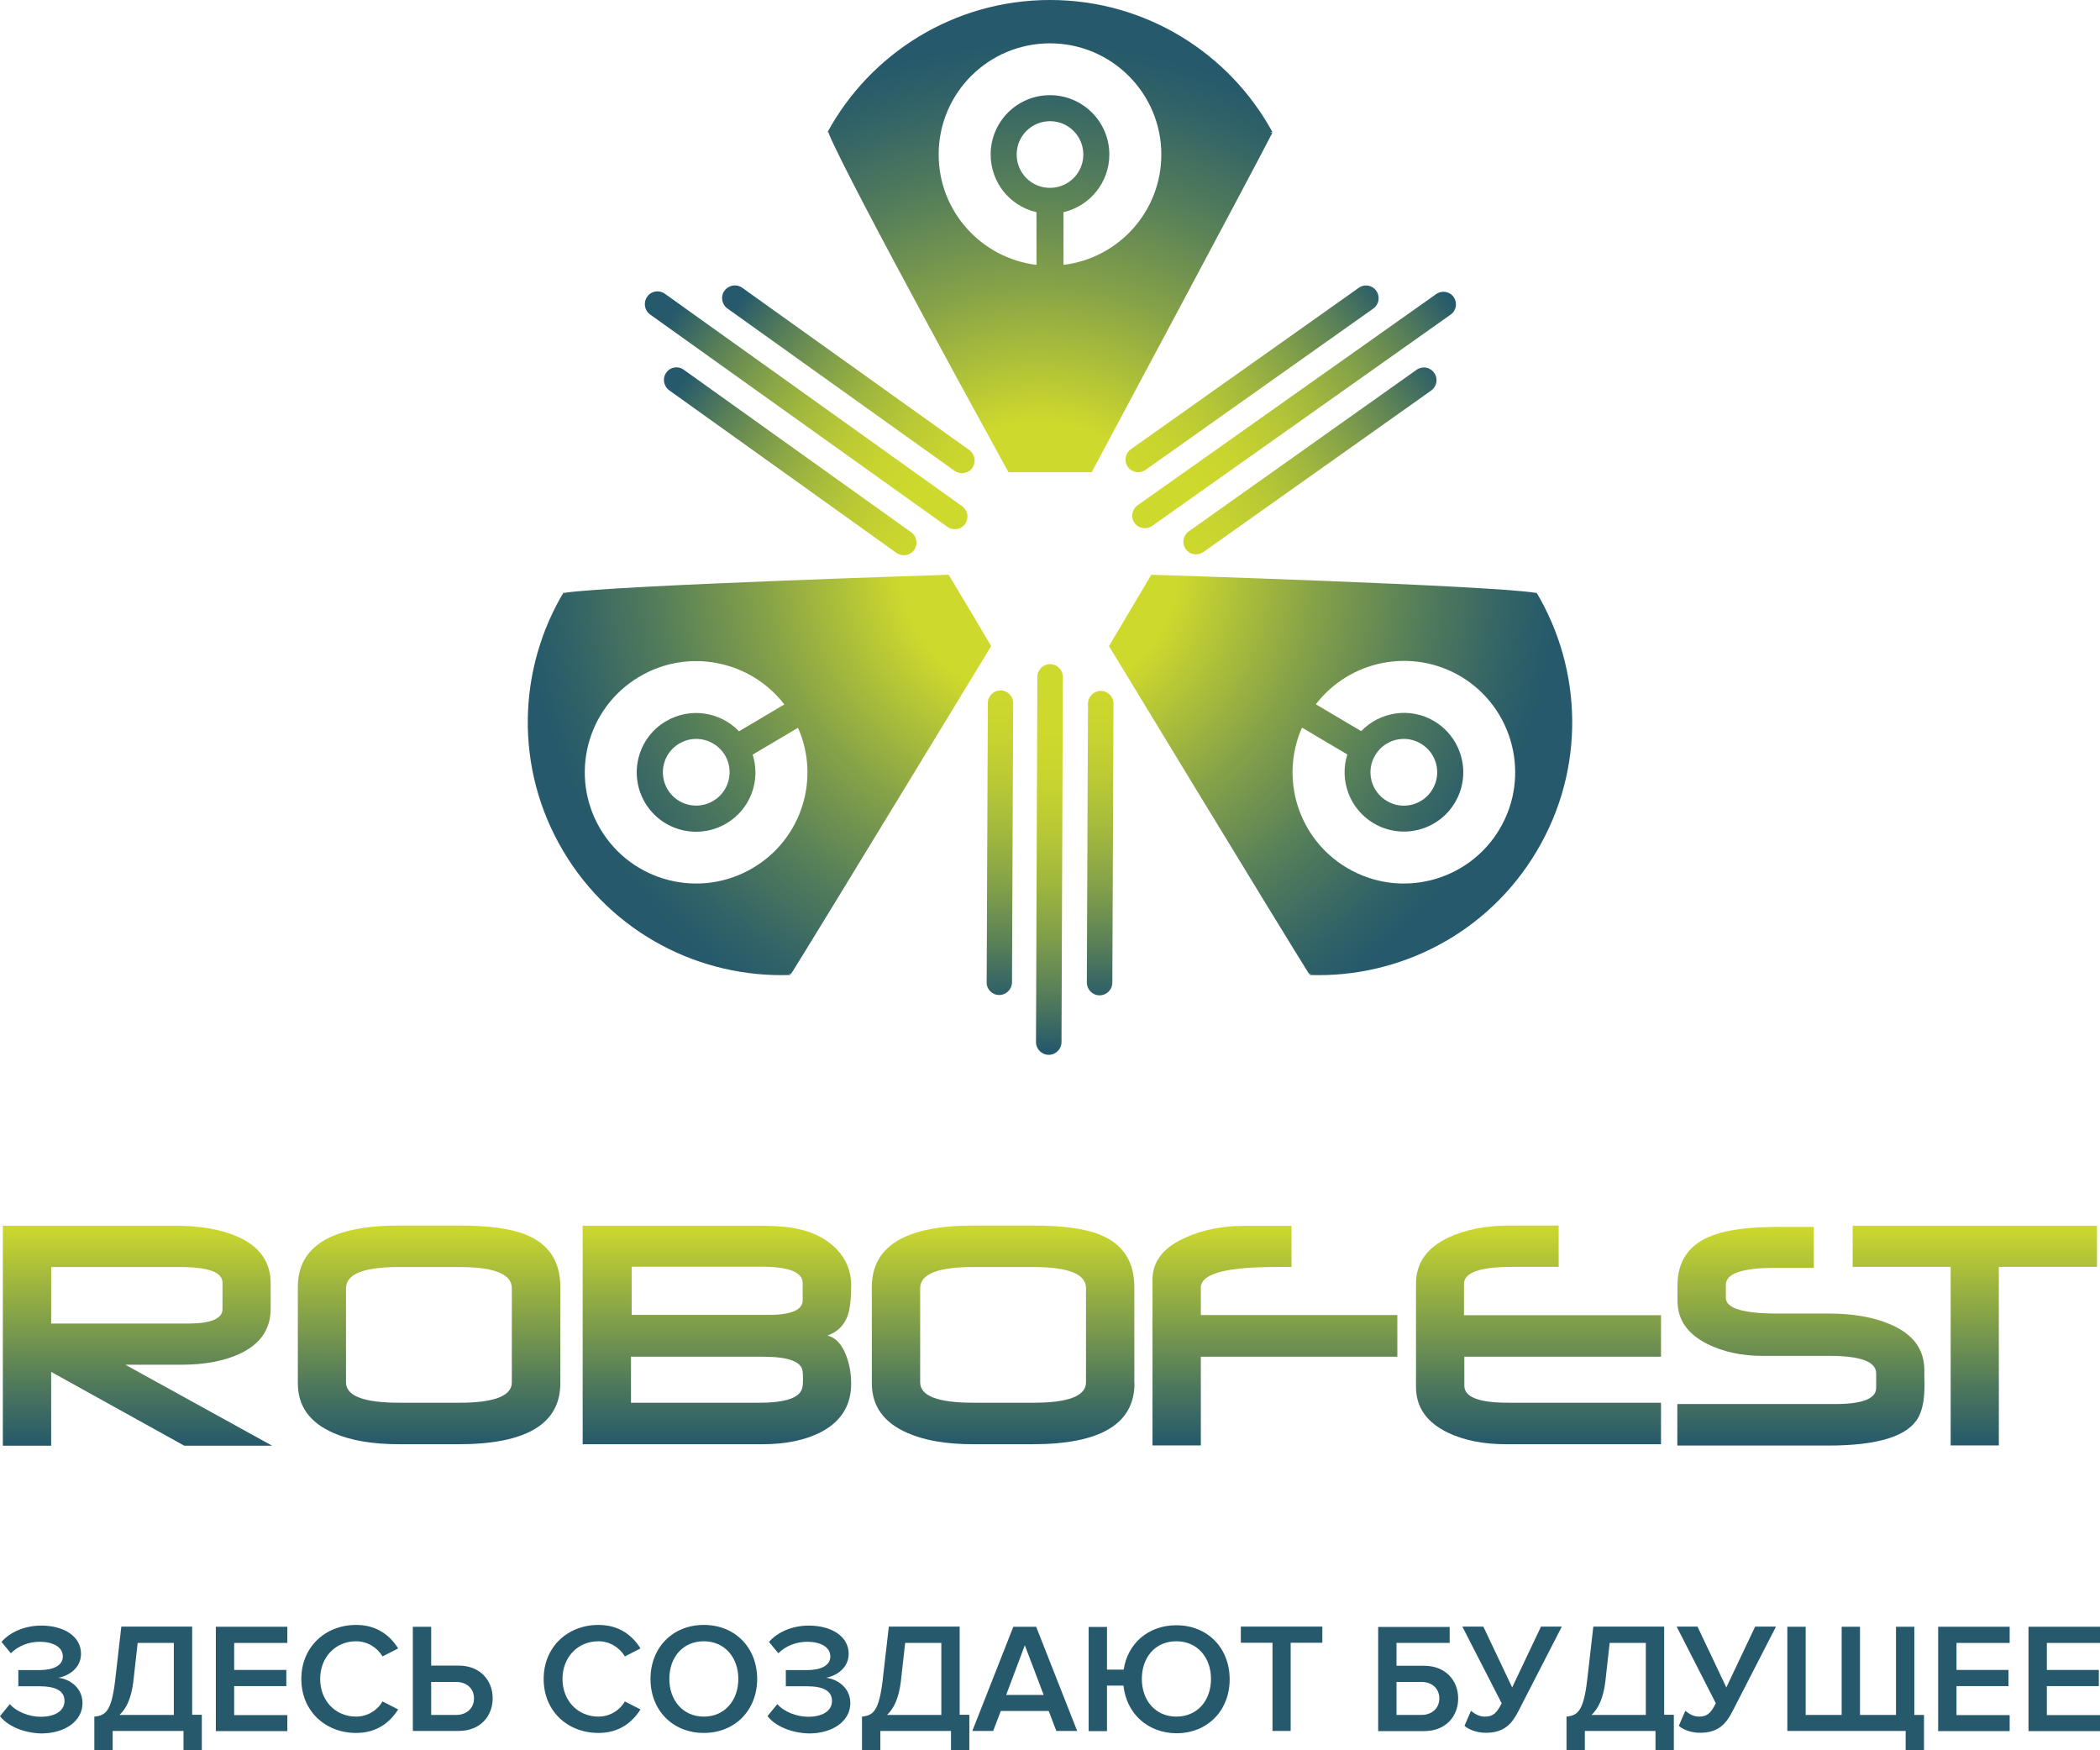 <?xml version="1.0" encoding="utf-8"?>
<!-- Generator: Adobe Illustrator 23.0.1, SVG Export Plug-In . SVG Version: 6.00 Build 0)  -->
<svg version="1.1" id="Слой_1" xmlns="http://www.w3.org/2000/svg" xmlns:xlink="http://www.w3.org/1999/xlink" x="0px" y="0px"
	 viewBox="0 0 126 105" style="enable-background:new 0 0 126 105;" xml:space="preserve">
<style type="text/css">
	.st0{fill:url(#SVGID_1_);}
	.st1{fill:url(#SVGID_2_);}
	.st2{fill:url(#SVGID_3_);}
	.st3{fill:url(#SVGID_4_);}
	.st4{fill:url(#SVGID_5_);}
	.st5{fill:url(#SVGID_6_);}
	.st6{fill:url(#SVGID_7_);}
	.st7{fill:url(#SVGID_8_);}
	.st8{fill:url(#SVGID_9_);}
	.st9{fill:url(#SVGID_10_);}
	.st10{fill:url(#SVGID_11_);}
	.st11{fill:url(#SVGID_12_);}
	.st12{fill:url(#SVGID_13_);}
	.st13{fill:url(#SVGID_14_);}
	.st14{fill:url(#SVGID_15_);}
	.st15{fill:url(#SVGID_16_);}
	.st16{fill:url(#SVGID_17_);}
	.st17{fill:url(#SVGID_18_);}
	.st18{fill:url(#SVGID_19_);}
	.st19{fill:url(#SVGID_20_);}
	.st20{fill:#25596B;}
</style>
<g>
	<g>
		<linearGradient id="SVGID_1_" gradientUnits="userSpaceOnUse" x1="8.252" y1="73.529" x2="8.252" y2="86.727">
			<stop  offset="0" style="stop-color:#CED92D"/>
			<stop  offset="0.237" style="stop-color:#A3B93D"/>
			<stop  offset="0.762" style="stop-color:#49745E"/>
			<stop  offset="1" style="stop-color:#25596B"/>
		</linearGradient>
		<path class="st0" d="M16.33,86.73h-5.27l-7.99-4.43v4.43h-2.9v-13.2h10.29c1.52,0,2.77,0.21,3.75,0.64
			c1.36,0.58,2.03,1.53,2.03,2.83v1.51c0,1.23-0.62,2.13-1.87,2.71c-0.93,0.43-2.1,0.65-3.49,0.65H7.52L16.33,86.73z M13.35,78.53
			v-1.58c0-0.63-0.85-0.94-2.54-0.94H3.07v3.39h8.26C12.68,79.39,13.35,79.1,13.35,78.53z"/>
		<linearGradient id="SVGID_2_" gradientUnits="userSpaceOnUse" x1="25.74" y1="73.529" x2="25.74" y2="86.645">
			<stop  offset="0" style="stop-color:#CED92D"/>
			<stop  offset="0.237" style="stop-color:#A3B93D"/>
			<stop  offset="0.762" style="stop-color:#49745E"/>
			<stop  offset="1" style="stop-color:#25596B"/>
		</linearGradient>
		<path class="st1" d="M33.62,82.98c0,2.44-2.04,3.66-6.11,3.66h-3.55c-1.6,0-2.91-0.22-3.94-0.67c-1.43-0.62-2.15-1.61-2.15-2.99
			v-5.77c0-2.46,2.03-3.69,6.09-3.69h3.55c1.8,0,3.15,0.18,4.05,0.55c1.38,0.56,2.06,1.61,2.06,3.14V82.98z M30.71,82.93v-5.65
			c0-0.85-1.05-1.27-3.15-1.27h-3.62c-2.12,0-3.18,0.42-3.18,1.27v5.65c0,0.81,1.06,1.22,3.18,1.22h3.63
			C29.66,84.15,30.71,83.74,30.71,82.93z"/>
		<linearGradient id="SVGID_3_" gradientUnits="userSpaceOnUse" x1="43.017" y1="73.529" x2="43.017" y2="86.645">
			<stop  offset="0" style="stop-color:#CED92D"/>
			<stop  offset="0.237" style="stop-color:#A3B93D"/>
			<stop  offset="0.762" style="stop-color:#49745E"/>
			<stop  offset="1" style="stop-color:#25596B"/>
		</linearGradient>
		<path class="st2" d="M51.07,83.01c0,1.29-0.6,2.26-1.79,2.89c-0.94,0.49-2.12,0.74-3.53,0.74H34.96V73.53h10.51
			c1.07,0,1.92,0.07,2.53,0.22c0.9,0.21,1.64,0.61,2.2,1.19c0.58,0.61,0.87,1.33,0.87,2.16c0,0.81-0.07,1.41-0.2,1.8
			c-0.21,0.6-0.61,1-1.22,1.22c0.49,0.12,0.86,0.52,1.12,1.2C50.97,81.84,51.07,82.4,51.07,83.01z M45.78,81.39h-7.92v2.76h7.7
			c1.61,0,2.47-0.31,2.58-0.92c0.03-0.12,0.04-0.28,0.04-0.49c0-0.2-0.01-0.35-0.02-0.46C48.1,81.68,47.31,81.39,45.78,81.39z
			 M48.16,78.01v-1.03c0-0.66-0.82-0.99-2.47-0.99h-7.79v2.89h8.06C47.43,78.9,48.16,78.6,48.16,78.01z"/>
		<linearGradient id="SVGID_4_" gradientUnits="userSpaceOnUse" x1="60.191" y1="73.529" x2="60.191" y2="86.645">
			<stop  offset="0" style="stop-color:#CED92D"/>
			<stop  offset="0.237" style="stop-color:#A3B93D"/>
			<stop  offset="0.762" style="stop-color:#49745E"/>
			<stop  offset="1" style="stop-color:#25596B"/>
		</linearGradient>
		<path class="st3" d="M68.07,82.98c0,2.44-2.04,3.66-6.11,3.66H58.4c-1.6,0-2.91-0.22-3.94-0.67c-1.43-0.62-2.15-1.61-2.15-2.99
			v-5.77c0-2.46,2.03-3.69,6.09-3.69h3.55c1.8,0,3.15,0.18,4.05,0.55c1.38,0.56,2.06,1.61,2.06,3.14V82.98z M65.16,82.93v-5.65
			c0-0.85-1.05-1.27-3.15-1.27h-3.62c-2.12,0-3.18,0.42-3.18,1.27v5.65c0,0.81,1.06,1.22,3.18,1.22h3.63
			C64.11,84.15,65.16,83.74,65.16,82.93z"/>
		<linearGradient id="SVGID_5_" gradientUnits="userSpaceOnUse" x1="76.502" y1="73.529" x2="76.502" y2="86.706">
			<stop  offset="0" style="stop-color:#CED92D"/>
			<stop  offset="0.237" style="stop-color:#A3B93D"/>
			<stop  offset="0.762" style="stop-color:#49745E"/>
			<stop  offset="1" style="stop-color:#25596B"/>
		</linearGradient>
		<path class="st4" d="M83.85,81.39H72.05v5.32h-2.9v-9.95c0-1.1,0.67-1.95,2.01-2.53c1.03-0.46,2.19-0.69,3.47-0.69h2.86V76
			c-1.48,0-2.52,0.03-3.11,0.1c-1.55,0.17-2.33,0.55-2.33,1.14v1.65h11.79V81.39z"/>
		<linearGradient id="SVGID_6_" gradientUnits="userSpaceOnUse" x1="92.315" y1="73.529" x2="92.315" y2="86.645">
			<stop  offset="0" style="stop-color:#CED92D"/>
			<stop  offset="0.237" style="stop-color:#A3B93D"/>
			<stop  offset="0.762" style="stop-color:#49745E"/>
			<stop  offset="1" style="stop-color:#25596B"/>
		</linearGradient>
		<path class="st5" d="M99.66,86.64h-9.29c-1.36,0-2.53-0.23-3.51-0.7c-1.27-0.62-1.9-1.53-1.9-2.73v-6.2
			c0-1.25,0.66-2.17,1.97-2.78c1.01-0.47,2.22-0.71,3.64-0.71h2.95V76h-2.8c-1.92,0-2.88,0.34-2.88,1.02v1.88h11.82v2.49h-11.8v1.74
			c0,0.68,0.87,1.02,2.62,1.02h9.18V86.64z"/>
		<linearGradient id="SVGID_7_" gradientUnits="userSpaceOnUse" x1="108.057" y1="73.601" x2="108.057" y2="86.727">
			<stop  offset="0" style="stop-color:#CED92D"/>
			<stop  offset="0.237" style="stop-color:#A3B93D"/>
			<stop  offset="0.762" style="stop-color:#49745E"/>
			<stop  offset="1" style="stop-color:#25596B"/>
		</linearGradient>
		<path class="st6" d="M115.47,83.1c0,0.84-0.12,1.48-0.37,1.93c-0.62,1.13-2.42,1.69-5.42,1.69h-9.04v-2.49h9.46
			c1.64,0,2.47-0.32,2.47-0.97v-0.87c0-0.7-0.93-1.05-2.79-1.05h-4.02c-1.26,0-2.36-0.24-3.31-0.71c-1.2-0.6-1.8-1.46-1.8-2.59V77.1
			c0-1.48,0.72-2.49,2.16-3.01c0.88-0.33,2.23-0.49,4.04-0.49h1.98v2.46h-2.33c-1.97,0-2.95,0.34-2.95,1.02v0.77
			c0,0.64,1.04,0.95,3.11,0.95h3.05c1.46,0,2.69,0.21,3.69,0.64c1.38,0.58,2.06,1.5,2.06,2.76c0,0.1,0,0.25,0,0.45
			C115.47,82.86,115.47,83.01,115.47,83.1z"/>
		<linearGradient id="SVGID_8_" gradientUnits="userSpaceOnUse" x1="118.498" y1="73.529" x2="118.498" y2="86.716">
			<stop  offset="0" style="stop-color:#CED92D"/>
			<stop  offset="0.237" style="stop-color:#A3B93D"/>
			<stop  offset="0.762" style="stop-color:#49745E"/>
			<stop  offset="1" style="stop-color:#25596B"/>
		</linearGradient>
		<path class="st7" d="M125.83,76h-5.9v10.71h-2.89V76h-5.88v-2.47h14.66V76z"/>
	</g>
	<g>
		
			<radialGradient id="SVGID_9_" cx="62.389" cy="33.884" r="31.432" gradientTransform="matrix(0.995 0 0 0.995 0.293 -0.04)" gradientUnits="userSpaceOnUse">
			<stop  offset="0.269" style="stop-color:#CED92D"/>
			<stop  offset="0.272" style="stop-color:#CDD82D"/>
			<stop  offset="0.532" style="stop-color:#86A248"/>
			<stop  offset="0.749" style="stop-color:#517B5B"/>
			<stop  offset="0.911" style="stop-color:#316267"/>
			<stop  offset="1" style="stop-color:#25596B"/>
		</radialGradient>
		<path class="st8" d="M76.22,7.93h0.13C73.78,3.21,68.76,0,63,0c-5.76,0-10.78,3.21-13.35,7.93h0.08
			c-0.01,0.02-0.02,0.03-0.02,0.04c1.16,2.86,10.8,20.36,10.8,20.36h2.47h2.52c0,0,9.45-17.65,10.84-20.36
			C76.29,7.96,76.26,7.95,76.22,7.93z M61,9.27c0-1.11,0.9-2,2-2c1.11,0,2,0.9,2,2c0,1.11-0.9,2-2,2C61.89,11.27,61,10.38,61,9.27z
			 M63.81,15.89v-3.16c1.58-0.37,2.75-1.78,2.75-3.46c0-1.97-1.6-3.56-3.56-3.56c-1.97,0-3.56,1.59-3.56,3.56
			c0,1.69,1.17,3.1,2.75,3.46v3.16c-3.31-0.4-5.87-3.21-5.87-6.62c0-3.69,2.99-6.67,6.68-6.67c3.69,0,6.68,2.99,6.68,6.67
			C69.68,12.68,67.12,15.49,63.81,15.89z"/>
		
			<radialGradient id="SVGID_10_" cx="62.389" cy="33.883" r="31.433" gradientTransform="matrix(0.995 0 0 0.995 0.293 -0.04)" gradientUnits="userSpaceOnUse">
			<stop  offset="0.269" style="stop-color:#CED92D"/>
			<stop  offset="0.272" style="stop-color:#CDD82D"/>
			<stop  offset="0.532" style="stop-color:#86A248"/>
			<stop  offset="0.749" style="stop-color:#517B5B"/>
			<stop  offset="0.911" style="stop-color:#316267"/>
			<stop  offset="1" style="stop-color:#25596B"/>
		</radialGradient>
		<path class="st9" d="M92.18,35.53l-0.04,0.07c-0.01-0.01-0.02-0.03-0.02-0.04c-3.06-0.46-23.04-1.08-23.04-1.08l-1.26,2.12
			l-1.28,2.16c0,0,10.39,17.11,12.02,19.69c0.03-0.03,0.06-0.05,0.09-0.08l-0.07,0.12c5.38,0.19,10.7-2.49,13.63-7.44
			C95.15,46.1,94.94,40.15,92.18,35.53z M89.98,49.73c-1.88,3.17-5.97,4.22-9.15,2.34c-2.94-1.74-4.06-5.37-2.71-8.42l2.72,1.61
			c-0.49,1.54,0.13,3.27,1.58,4.13c1.7,1,3.88,0.44,4.88-1.25c1-1.69,0.44-3.87-1.25-4.88c-1.45-0.86-3.26-0.56-4.38,0.6l-2.72-1.61
			c2.03-2.64,5.75-3.41,8.7-1.67C90.8,42.46,91.86,46.56,89.98,49.73z M82.51,45.31c0.56-0.95,1.79-1.27,2.74-0.7
			c0.95,0.56,1.27,1.79,0.7,2.74c-0.56,0.95-1.79,1.27-2.74,0.7C82.26,47.49,81.94,46.26,82.51,45.31z"/>
		
			<radialGradient id="SVGID_11_" cx="62.388" cy="33.883" r="31.435" gradientTransform="matrix(0.995 0 0 0.995 0.293 -0.04)" gradientUnits="userSpaceOnUse">
			<stop  offset="0.269" style="stop-color:#CED92D"/>
			<stop  offset="0.272" style="stop-color:#CDD82D"/>
			<stop  offset="0.532" style="stop-color:#86A248"/>
			<stop  offset="0.749" style="stop-color:#517B5B"/>
			<stop  offset="0.911" style="stop-color:#316267"/>
			<stop  offset="1" style="stop-color:#25596B"/>
		</radialGradient>
		<path class="st10" d="M56.92,34.48c0,0-19.98,0.63-23.03,1.08c-0.01,0.01-0.02,0.03-0.03,0.04l-0.04-0.07
			c-2.76,4.62-2.97,10.56-0.03,15.52c2.94,4.96,8.25,7.63,13.63,7.44l-0.07-0.12c0.03,0.03,0.06,0.05,0.1,0.08
			c1.62-2.58,12.02-19.69,12.02-19.69l-1.28-2.16L56.92,34.48z M45.17,52.07c-3.17,1.88-7.27,0.83-9.15-2.34
			c-1.88-3.17-0.83-7.27,2.35-9.14c2.94-1.74,6.67-0.96,8.69,1.67l-2.72,1.61c-1.12-1.17-2.93-1.46-4.39-0.6
			c-1.69,1-2.25,3.18-1.25,4.88c1,1.69,3.18,2.25,4.88,1.25c1.46-0.86,2.07-2.59,1.58-4.13l2.72-1.61
			C49.23,46.7,48.11,50.34,45.17,52.07z M42.79,48.05c-0.95,0.56-2.18,0.25-2.74-0.7c-0.56-0.95-0.25-2.18,0.7-2.74
			c0.95-0.57,2.18-0.25,2.75,0.7C44.06,46.26,43.74,47.49,42.79,48.05z"/>
		
			<linearGradient id="SVGID_12_" gradientUnits="userSpaceOnUse" x1="-75.632" y1="147.41" x2="-75.632" y2="172.013" gradientTransform="matrix(1 1.900000e-03 -1.900000e-03 1 138.905 -108.849)">
			<stop  offset="0.223" style="stop-color:#CED92D"/>
			<stop  offset="0.326" style="stop-color:#C9D52F"/>
			<stop  offset="0.448" style="stop-color:#BBCA34"/>
			<stop  offset="0.578" style="stop-color:#A3B93D"/>
			<stop  offset="0.715" style="stop-color:#82A049"/>
			<stop  offset="0.857" style="stop-color:#587F58"/>
			<stop  offset="1" style="stop-color:#25596B"/>
		</linearGradient>
		<path class="st11" d="M62.92,63.28C62.92,63.28,62.92,63.28,62.92,63.28c0.42,0,0.77-0.34,0.77-0.76l0.08-21.91
			c0-0.42-0.34-0.76-0.76-0.77c0,0,0,0,0,0c-0.42,0-0.76,0.34-0.77,0.76l-0.08,21.92C62.16,62.93,62.5,63.28,62.92,63.28z"/>
		
			<linearGradient id="SVGID_13_" gradientUnits="userSpaceOnUse" x1="-78.615" y1="144.62" x2="-78.615" y2="169.224" gradientTransform="matrix(1 1.900000e-03 -1.900000e-03 1 138.905 -108.849)">
			<stop  offset="0.223" style="stop-color:#CED92D"/>
			<stop  offset="0.326" style="stop-color:#C9D52F"/>
			<stop  offset="0.448" style="stop-color:#BBCA34"/>
			<stop  offset="0.578" style="stop-color:#A3B93D"/>
			<stop  offset="0.715" style="stop-color:#82A049"/>
			<stop  offset="0.857" style="stop-color:#587F58"/>
			<stop  offset="1" style="stop-color:#25596B"/>
		</linearGradient>
		<path class="st12" d="M59.95,59.69C59.95,59.69,59.95,59.69,59.95,59.69c0.42,0,0.77-0.34,0.77-0.76l0.07-16.75
			c0-0.42-0.34-0.76-0.76-0.76c0,0,0,0,0,0c-0.42,0-0.76,0.34-0.76,0.76l-0.07,16.75C59.19,59.35,59.53,59.69,59.95,59.69z"/>
		
			<linearGradient id="SVGID_14_" gradientUnits="userSpaceOnUse" x1="-72.589" y1="144.623" x2="-72.589" y2="169.224" gradientTransform="matrix(1 1.900000e-03 -1.900000e-03 1 138.905 -108.849)">
			<stop  offset="0.223" style="stop-color:#CED92D"/>
			<stop  offset="0.326" style="stop-color:#C9D52F"/>
			<stop  offset="0.448" style="stop-color:#BBCA34"/>
			<stop  offset="0.578" style="stop-color:#A3B93D"/>
			<stop  offset="0.715" style="stop-color:#82A049"/>
			<stop  offset="0.857" style="stop-color:#587F58"/>
			<stop  offset="1" style="stop-color:#25596B"/>
		</linearGradient>
		<path class="st13" d="M65.97,59.71C65.98,59.71,65.98,59.71,65.97,59.71c0.43,0,0.77-0.34,0.77-0.76l0.07-16.74
			c0-0.42-0.34-0.76-0.76-0.76c0,0,0,0-0.01,0c-0.42,0-0.76,0.34-0.76,0.76l-0.07,16.75C65.22,59.37,65.55,59.71,65.97,59.71z"/>
		
			<linearGradient id="SVGID_15_" gradientUnits="userSpaceOnUse" x1="9125.351" y1="4958.998" x2="9125.351" y2="4983.62" gradientTransform="matrix(-0.58 0.815 -0.815 -0.58 9391.8 -4523.641)">
			<stop  offset="0.265" style="stop-color:#CED92D"/>
			<stop  offset="0.362" style="stop-color:#C9D52F"/>
			<stop  offset="0.477" style="stop-color:#BBCA34"/>
			<stop  offset="0.601" style="stop-color:#A3B93D"/>
			<stop  offset="0.73" style="stop-color:#82A049"/>
			<stop  offset="0.865" style="stop-color:#587F58"/>
			<stop  offset="1" style="stop-color:#25596B"/>
		</linearGradient>
		<path class="st14" d="M38.83,17.8C38.82,17.8,38.82,17.8,38.83,17.8c-0.24,0.34-0.17,0.82,0.18,1.07l17.84,12.74
			c0.34,0.24,0.82,0.16,1.06-0.18l0,0c0.24-0.35,0.16-0.82-0.18-1.06L39.89,17.62C39.55,17.38,39.07,17.45,38.83,17.8z"/>
		
			<linearGradient id="SVGID_16_" gradientUnits="userSpaceOnUse" x1="9122.37" y1="4956.208" x2="9122.37" y2="4980.829" gradientTransform="matrix(-0.58 0.815 -0.815 -0.58 9391.8 -4523.641)">
			<stop  offset="0.265" style="stop-color:#CED92D"/>
			<stop  offset="0.362" style="stop-color:#C9D52F"/>
			<stop  offset="0.477" style="stop-color:#BBCA34"/>
			<stop  offset="0.601" style="stop-color:#A3B93D"/>
			<stop  offset="0.73" style="stop-color:#82A049"/>
			<stop  offset="0.865" style="stop-color:#587F58"/>
			<stop  offset="1" style="stop-color:#25596B"/>
		</linearGradient>
		<path class="st15" d="M43.47,17.44L43.47,17.44c-0.25,0.34-0.17,0.82,0.18,1.07l13.63,9.74c0.34,0.24,0.82,0.16,1.06-0.18h0
			c0.24-0.35,0.16-0.82-0.18-1.07l-13.63-9.74C44.19,17.02,43.72,17.1,43.47,17.44z"/>
		
			<linearGradient id="SVGID_17_" gradientUnits="userSpaceOnUse" x1="9128.394" y1="4956.209" x2="9128.394" y2="4980.83" gradientTransform="matrix(-0.58 0.815 -0.815 -0.58 9391.8 -4523.641)">
			<stop  offset="0.265" style="stop-color:#CED92D"/>
			<stop  offset="0.362" style="stop-color:#C9D52F"/>
			<stop  offset="0.477" style="stop-color:#BBCA34"/>
			<stop  offset="0.601" style="stop-color:#A3B93D"/>
			<stop  offset="0.73" style="stop-color:#82A049"/>
			<stop  offset="0.865" style="stop-color:#587F58"/>
			<stop  offset="1" style="stop-color:#25596B"/>
		</linearGradient>
		<path class="st16" d="M39.98,22.35C39.98,22.35,39.98,22.35,39.98,22.35c-0.25,0.34-0.17,0.82,0.18,1.07l13.63,9.75
			c0.34,0.24,0.82,0.16,1.06-0.18c0,0,0,0,0,0c0.24-0.34,0.16-0.82-0.18-1.06l-13.63-9.74C40.69,21.93,40.22,22.01,39.98,22.35z"/>
		
			<linearGradient id="SVGID_18_" gradientUnits="userSpaceOnUse" x1="2206.195" y1="-4802.304" x2="2206.195" y2="-4777.685" gradientTransform="matrix(0.577 0.817 0.817 -0.577 2718.998 -4539.035)">
			<stop  offset="0.226" style="stop-color:#CED92D"/>
			<stop  offset="0.329" style="stop-color:#C9D52F"/>
			<stop  offset="0.45" style="stop-color:#BBCA34"/>
			<stop  offset="0.58" style="stop-color:#A3B93D"/>
			<stop  offset="0.716" style="stop-color:#82A049"/>
			<stop  offset="0.858" style="stop-color:#587F58"/>
			<stop  offset="1" style="stop-color:#25596B"/>
		</linearGradient>
		<path class="st17" d="M87.22,17.82C87.22,17.82,87.22,17.82,87.22,17.82c0.24,0.35,0.16,0.82-0.19,1.06l-17.9,12.67
			c-0.34,0.24-0.82,0.16-1.06-0.18c0,0,0,0,0,0c-0.24-0.34-0.16-0.82,0.19-1.06l17.9-12.66C86.51,17.4,86.98,17.48,87.22,17.82z"/>
		
			<linearGradient id="SVGID_19_" gradientUnits="userSpaceOnUse" x1="2203.212" y1="-4805.095" x2="2203.212" y2="-4780.475" gradientTransform="matrix(0.577 0.817 0.817 -0.577 2718.998 -4539.035)">
			<stop  offset="0.226" style="stop-color:#CED92D"/>
			<stop  offset="0.329" style="stop-color:#C9D52F"/>
			<stop  offset="0.45" style="stop-color:#BBCA34"/>
			<stop  offset="0.58" style="stop-color:#A3B93D"/>
			<stop  offset="0.716" style="stop-color:#82A049"/>
			<stop  offset="0.858" style="stop-color:#587F58"/>
			<stop  offset="1" style="stop-color:#25596B"/>
		</linearGradient>
		<path class="st18" d="M82.58,17.45L82.58,17.45c0.24,0.35,0.16,0.82-0.18,1.06l-13.67,9.68c-0.34,0.24-0.82,0.16-1.06-0.18
			c0,0,0,0,0,0c-0.24-0.34-0.16-0.82,0.18-1.06l13.67-9.68C81.86,17.02,82.34,17.1,82.58,17.45z"/>
		
			<linearGradient id="SVGID_20_" gradientUnits="userSpaceOnUse" x1="2209.237" y1="-4805.093" x2="2209.237" y2="-4780.473" gradientTransform="matrix(0.577 0.817 0.817 -0.577 2718.998 -4539.035)">
			<stop  offset="0.226" style="stop-color:#CED92D"/>
			<stop  offset="0.329" style="stop-color:#C9D52F"/>
			<stop  offset="0.45" style="stop-color:#BBCA34"/>
			<stop  offset="0.58" style="stop-color:#A3B93D"/>
			<stop  offset="0.716" style="stop-color:#82A049"/>
			<stop  offset="0.858" style="stop-color:#587F58"/>
			<stop  offset="1" style="stop-color:#25596B"/>
		</linearGradient>
		<path class="st19" d="M86.05,22.37C86.06,22.37,86.06,22.37,86.05,22.37c0.25,0.34,0.16,0.82-0.18,1.06L72.2,33.12
			c-0.35,0.24-0.82,0.16-1.06-0.18c0,0,0,0,0,0c-0.24-0.35-0.16-0.82,0.18-1.06L85,22.18C85.34,21.94,85.81,22.02,86.05,22.37z"/>
	</g>
	<g>
		<path class="st20" d="M0,102.95l0.59-0.72c0.4,0.47,1.18,0.76,1.85,0.76c0.89,0,1.43-0.37,1.43-0.95c0-0.62-0.55-0.88-1.51-0.88
			H1.1v-0.97h1.26c0.8,0,1.41-0.25,1.41-0.82c0-0.58-0.62-0.88-1.39-0.88c-0.64,0-1.28,0.24-1.73,0.69l-0.56-0.68
			c0.48-0.56,1.35-0.98,2.39-0.98c1.35,0,2.38,0.64,2.38,1.69c0,0.84-0.71,1.32-1.36,1.44c0.61,0.06,1.45,0.55,1.45,1.52
			c0,1.06-1.03,1.82-2.48,1.82C1.36,103.96,0.42,103.51,0,102.95z"/>
		<path class="st20" d="M5.67,102.98c0.68-0.07,1.02-0.33,1.24-2.18l0.37-3.22h4.25v5.29h0.58V105h-1.1v-1.16H6.76V105h-1.1V102.98z
			 M7.17,102.88h3.26v-4.32H8.26l-0.26,2.32C7.88,101.86,7.59,102.49,7.17,102.88z"/>
		<path class="st20" d="M12.95,103.84v-6.25h4.29v0.97h-3.19v1.62h3.13v0.97h-3.13v1.74h3.19v0.96H12.95z"/>
		<path class="st20" d="M18.08,100.72c0-1.92,1.44-3.24,3.29-3.24c1.27,0,2.05,0.66,2.52,1.41l-0.94,0.48
			c-0.3-0.52-0.9-0.91-1.58-0.91c-1.24,0-2.16,0.95-2.16,2.26c0,1.31,0.92,2.26,2.16,2.26c0.68,0,1.28-0.38,1.58-0.91l0.94,0.48
			c-0.48,0.75-1.25,1.41-2.52,1.41C19.52,103.96,18.08,102.65,18.08,100.72z"/>
		<path class="st20" d="M25.87,97.59v2.33h1.65c1.3,0,2.04,0.9,2.04,1.96c0,1.06-0.73,1.96-2.04,1.96h-2.75v-6.25H25.87z
			 M25.87,100.89v1.99h1.5c0.62,0,1.07-0.4,1.07-0.99c0-0.6-0.45-0.99-1.07-0.99H25.87z"/>
		<path class="st20" d="M32.62,100.72c0-1.92,1.44-3.24,3.29-3.24c1.27,0,2.05,0.66,2.52,1.41l-0.94,0.48
			c-0.3-0.52-0.9-0.91-1.58-0.91c-1.24,0-2.16,0.95-2.16,2.26c0,1.31,0.92,2.26,2.16,2.26c0.68,0,1.28-0.38,1.58-0.91l0.94,0.48
			c-0.48,0.75-1.25,1.41-2.52,1.41C34.05,103.96,32.62,102.65,32.62,100.72z"/>
		<path class="st20" d="M39.03,100.72c0-1.87,1.32-3.24,3.2-3.24c1.88,0,3.2,1.37,3.2,3.24s-1.33,3.24-3.2,3.24
			C40.35,103.96,39.03,102.59,39.03,100.72z M44.3,100.72c0-1.29-0.82-2.26-2.07-2.26c-1.27,0-2.07,0.97-2.07,2.26
			c0,1.28,0.81,2.26,2.07,2.26C43.48,102.98,44.3,102.01,44.3,100.72z"/>
		<path class="st20" d="M46.05,102.95l0.59-0.72c0.4,0.47,1.18,0.76,1.85,0.76c0.89,0,1.43-0.37,1.43-0.95
			c0-0.62-0.55-0.88-1.51-0.88h-1.26v-0.97h1.26c0.8,0,1.41-0.25,1.41-0.82c0-0.58-0.62-0.88-1.39-0.88c-0.64,0-1.28,0.24-1.73,0.69
			l-0.56-0.68c0.48-0.56,1.35-0.98,2.39-0.98c1.35,0,2.39,0.64,2.39,1.69c0,0.84-0.71,1.32-1.36,1.44c0.61,0.06,1.46,0.55,1.46,1.52
			c0,1.06-1.03,1.82-2.48,1.82C47.41,103.96,46.48,103.51,46.05,102.95z"/>
		<path class="st20" d="M51.72,102.98c0.67-0.07,1.02-0.33,1.24-2.18l0.37-3.22h4.25v5.29h0.58V105h-1.1v-1.16h-4.24V105h-1.1
			V102.98z M53.22,102.88h3.26v-4.32h-2.17l-0.26,2.32C53.93,101.86,53.64,102.49,53.22,102.88z"/>
		<path class="st20" d="M63.38,103.84l-0.46-1.2h-2.87l-0.46,1.2h-1.25l2.46-6.25h1.37l2.46,6.25H63.38z M61.49,98.7l-1.12,2.98
			h2.25L61.49,98.7z"/>
		<path class="st20" d="M67.41,101.12h-0.99v2.73h-1.1v-6.25h1.1v2.56h1c0.24-1.57,1.48-2.66,3.16-2.66c1.88,0,3.2,1.37,3.2,3.24
			s-1.32,3.24-3.2,3.24C68.84,103.96,67.58,102.78,67.41,101.12z M72.66,100.72c0-1.29-0.82-2.26-2.08-2.26
			c-1.27,0-2.07,0.97-2.07,2.26c0,1.28,0.81,2.26,2.07,2.26C71.85,102.98,72.66,102.01,72.66,100.72z"/>
		<path class="st20" d="M76.35,103.84v-5.29h-1.9v-0.97h4.89v0.97h-1.9v5.29H76.35z"/>
		<path class="st20" d="M86.98,97.59v0.97h-3.19v1.37h1.65c1.31,0,2.05,0.9,2.05,1.96c0,1.06-0.73,1.96-2.05,1.96h-2.75v-6.25H86.98
			z M83.79,100.89v1.99h1.5c0.62,0,1.07-0.4,1.07-0.99c0-0.6-0.45-0.99-1.07-0.99H83.79z"/>
		<path class="st20" d="M87.87,103.53l0.39-0.9c0.23,0.2,0.52,0.35,0.82,0.35c0.51,0,0.72-0.21,1.02-0.8l-2.36-4.6H89l1.73,3.65
			l1.73-3.65h1.25l-2.61,5.08c-0.38,0.75-0.86,1.29-1.93,1.29C88.59,103.96,88.07,103.73,87.87,103.53z"/>
		<path class="st20" d="M93.99,102.98c0.67-0.07,1.02-0.33,1.24-2.18l0.37-3.22h4.25v5.29h0.58V105h-1.1v-1.16h-4.24V105h-1.1
			V102.98z M95.49,102.88h3.26v-4.32h-2.17l-0.26,2.32C96.2,101.86,95.91,102.49,95.49,102.88z"/>
		<path class="st20" d="M100.73,103.53l0.39-0.9c0.23,0.2,0.51,0.35,0.81,0.35c0.51,0,0.72-0.21,1.02-0.8l-2.35-4.6h1.25l1.73,3.65
			l1.73-3.65h1.25l-2.61,5.08c-0.38,0.75-0.86,1.29-1.93,1.29C101.45,103.96,100.93,103.73,100.73,103.53z"/>
		<path class="st20" d="M114.86,97.59v5.29h0.58V105h-1.1v-1.16h-7.1v-6.25h1.1v5.29h2.16v-5.29h1.1v5.29h2.16v-5.29H114.86z"/>
		<path class="st20" d="M116.29,103.84v-6.25h4.29v0.97h-3.19v1.62h3.12v0.97h-3.12v1.74h3.19v0.96H116.29z"/>
		<path class="st20" d="M121.71,103.84v-6.25H126v0.97h-3.19v1.62h3.12v0.97h-3.12v1.74H126v0.96H121.71z"/>
	</g>
</g>
</svg>
